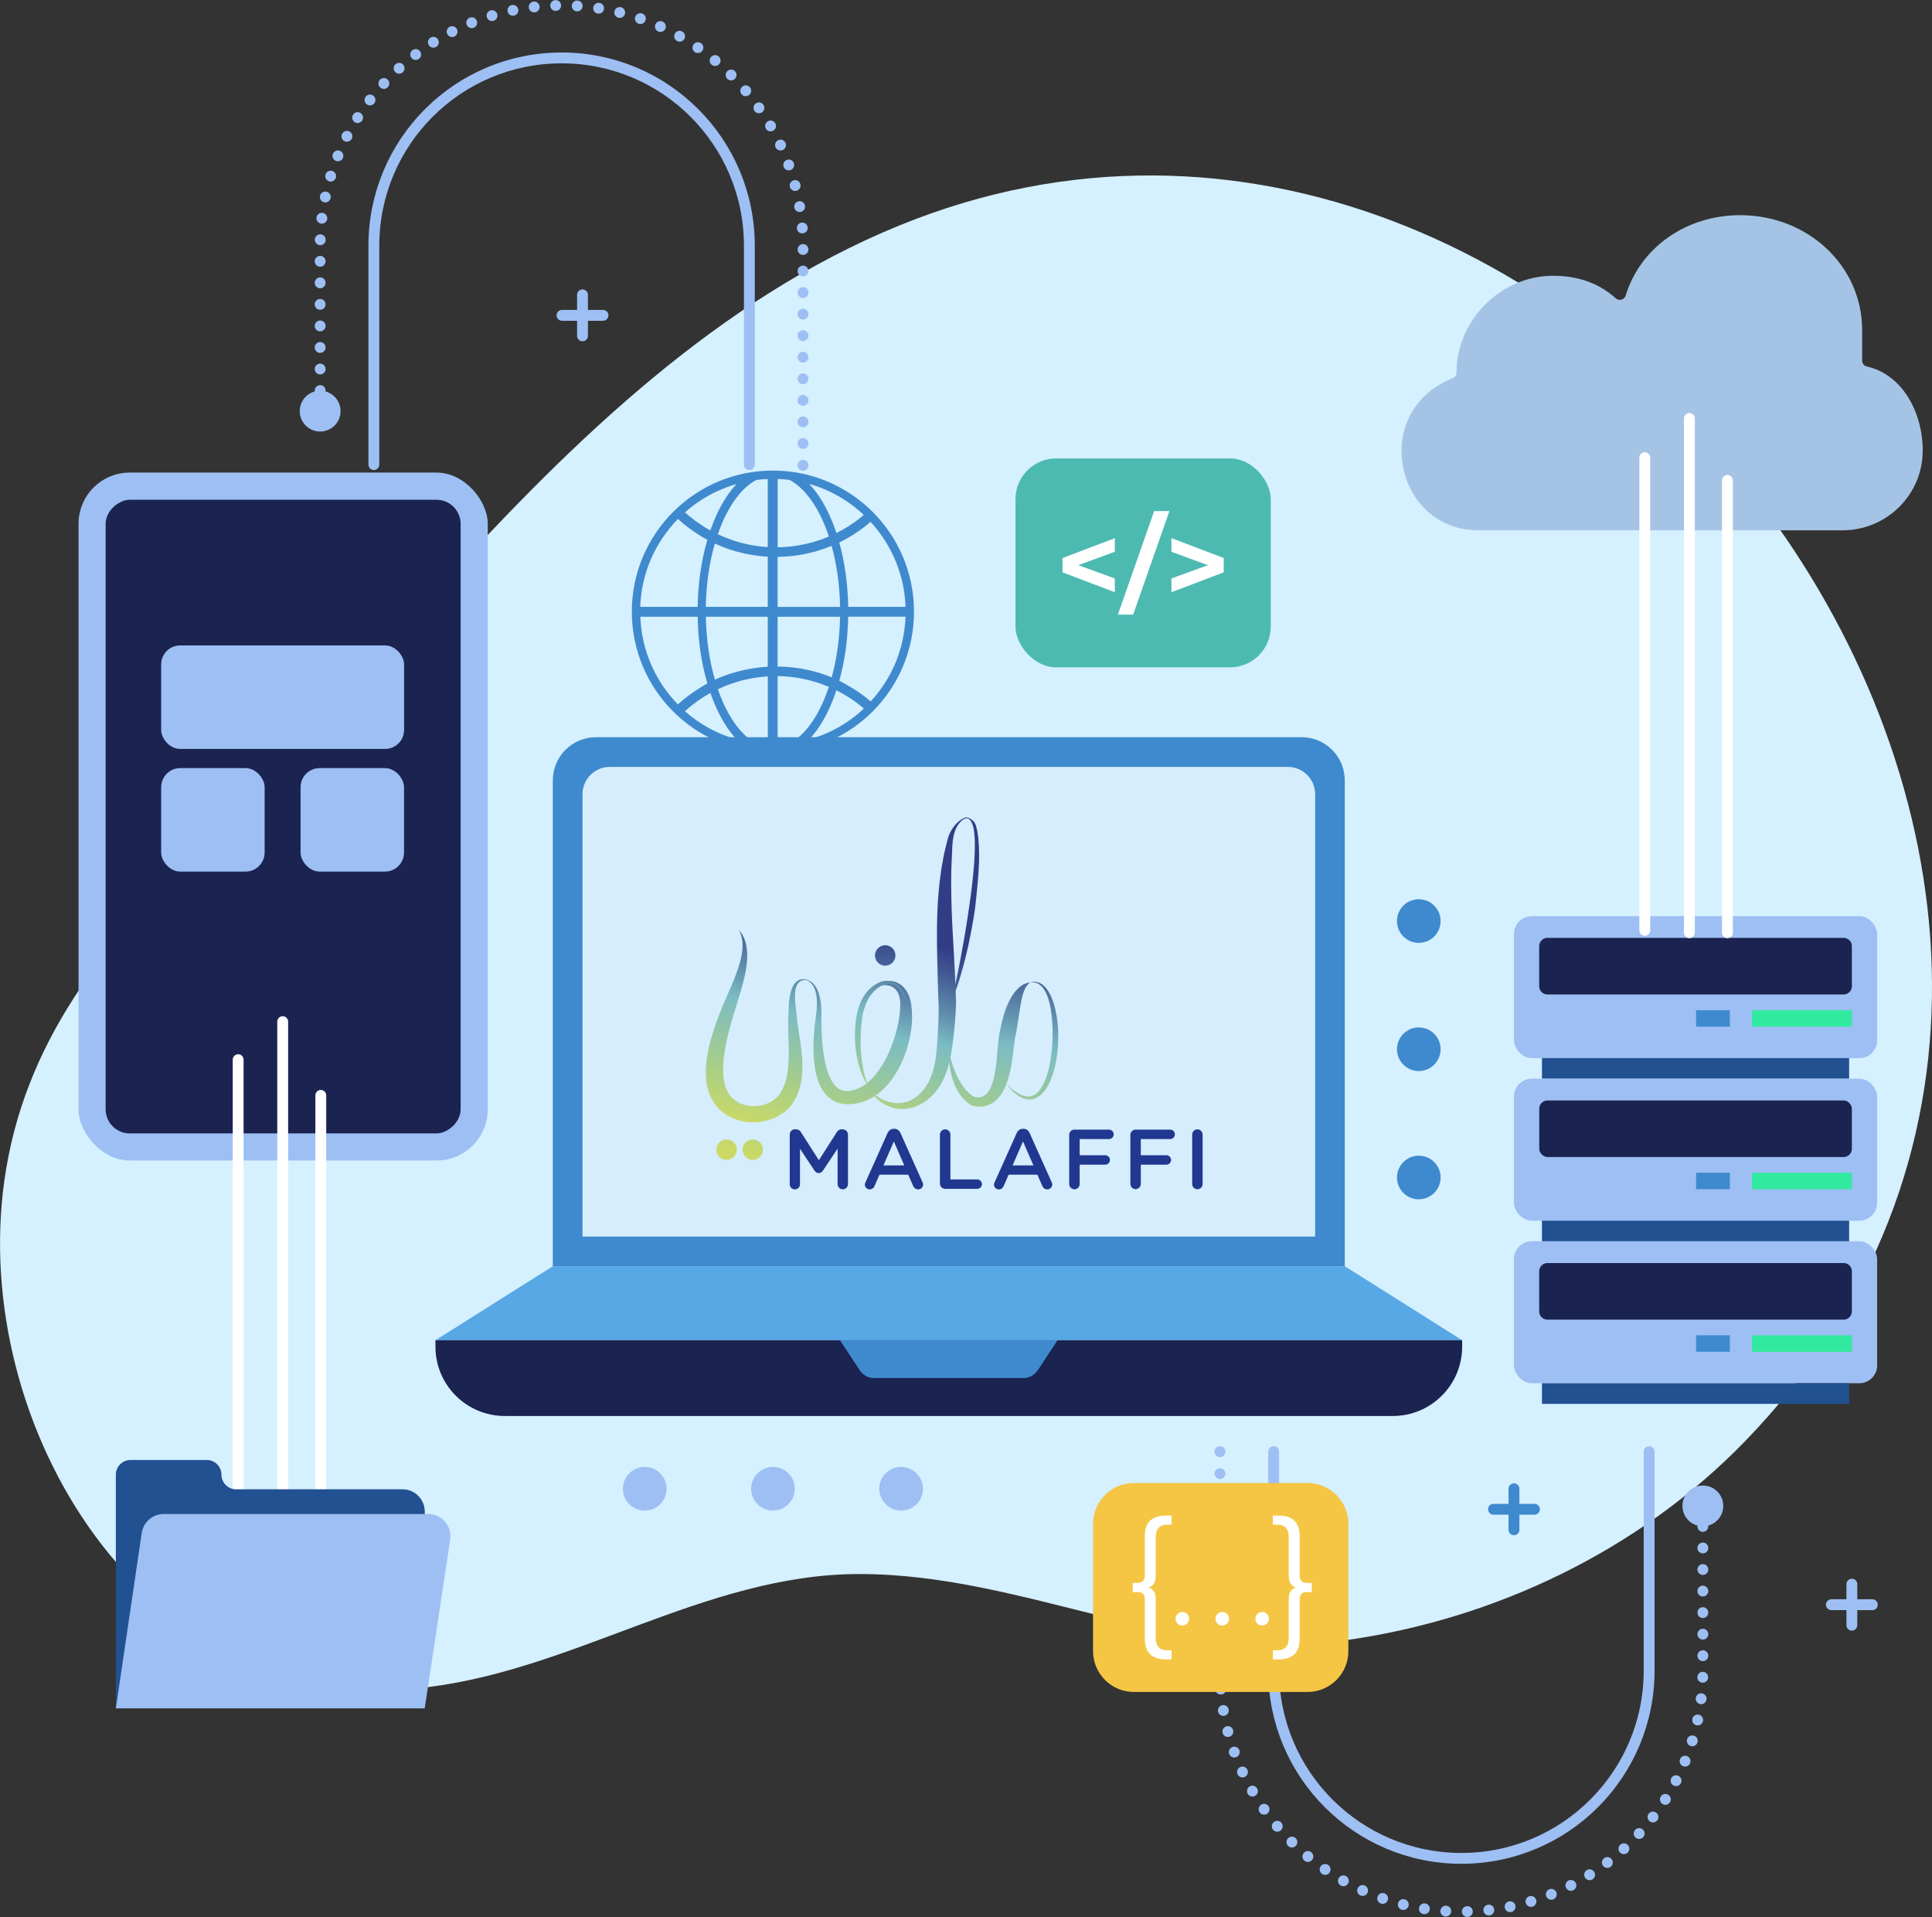 <?xml version="1.0" encoding="UTF-8"?><svg id="Layer_2" xmlns="http://www.w3.org/2000/svg" width="356.05" height="353.21" xmlns:xlink="http://www.w3.org/1999/xlink" viewBox="0 0 356.05 353.21"><rect x="0" y="0" width="356.05" height="353.21" fill="#333333" stroke="none"/><defs><style>.cls-1{fill:url(#linear-gradient);}.cls-2{stroke-dasharray:0 0 0 3.97;}.cls-2,.cls-3{stroke:#9dbff3;}.cls-2,.cls-3,.cls-4,.cls-5{fill:none;stroke-linecap:round;stroke-linejoin:round;stroke-width:2px;}.cls-6{fill:#f5c544;}.cls-7{fill:#fff;}.cls-8{fill:#9dbff3;}.cls-9{fill:#333f87;}.cls-10{fill:#a5c4e5;}.cls-11{fill:#d5edfc;}.cls-12{fill:#d5f0fe;}.cls-13{fill:#20388f;}.cls-14{fill:#215191;}.cls-15{fill:#3f8ace;}.cls-16{fill:#1b2351;}.cls-17{fill:#57a8e5;}.cls-18{fill:#32ea9f;}.cls-19{fill:#4dbab2;}.cls-4{stroke:#fff;}.cls-5{stroke:#3f8ace;}.cls-20{fill:url(#linear-gradient-8);}.cls-21{fill:url(#linear-gradient-9);}.cls-22{fill:url(#linear-gradient-3);}.cls-23{fill:url(#linear-gradient-4);}.cls-24{fill:url(#linear-gradient-2);}.cls-25{fill:url(#linear-gradient-6);}.cls-26{fill:url(#linear-gradient-7);}.cls-27{fill:url(#linear-gradient-5);}.cls-28{fill:url(#linear-gradient-10);}</style><linearGradient id="linear-gradient" x1="-484.57" y1="553.26" x2="-484.28" y2="554.89" gradientTransform="translate(14227.71 16284.87) scale(29.04 -29.04)" gradientUnits="userSpaceOnUse"><stop offset="0" stop-color="#ccda65"/><stop offset=".24" stop-color="#a7ce89"/><stop offset=".56" stop-color="#7bbcc3"/><stop offset=".69" stop-color="#6291ae"/><stop offset=".9" stop-color="#3f5591"/><stop offset="1" stop-color="#323d86"/></linearGradient><linearGradient id="linear-gradient-2" x1="-490.68" y1="559.97" x2="-490.68" y2="560.14" gradientTransform="translate(19953.36 146192.34) scale(40.3 -260.68)" xlink:href="#linear-gradient"/><linearGradient id="linear-gradient-3" x1="-494.42" y1="560.67" x2="-494.4" y2="560.82" gradientTransform="translate(71639.13 153444.25) scale(144.62 -273.31)" xlink:href="#linear-gradient"/><linearGradient id="linear-gradient-4" x1="-495.47" y1="560.54" x2="-495.43" y2="560.78" gradientTransform="translate(75891.86 99736.94) scale(152.86 -177.55)" xlink:href="#linear-gradient"/><linearGradient id="linear-gradient-5" x1="-495.68" y1="560.59" x2="-495.67" y2="560.69" gradientTransform="translate(68472.74 232577.36) scale(137.8 -414.5)" xlink:href="#linear-gradient"/><linearGradient id="linear-gradient-6" x1="-478.68" y1="562.93" x2="-478.41" y2="564.57" gradientTransform="translate(14039.51 16561.13) scale(29.04 -29.04)" xlink:href="#linear-gradient"/><linearGradient id="linear-gradient-7" x1="-477.56" y1="562.96" x2="-477.29" y2="564.6" gradientTransform="translate(14002.56 16560.85) scale(29.04 -29.04)" xlink:href="#linear-gradient"/><linearGradient id="linear-gradient-8" x1="-495.94" y1="560.54" x2="-495.91" y2="560.79" gradientTransform="translate(57545.53 98949.97) scale(115.67 -176.14)" xlink:href="#linear-gradient"/><linearGradient id="linear-gradient-9" x1="-495.26" y1="560.47" x2="-495.24" y2="560.73" gradientTransform="translate(36304.05 94011.67) scale(72.92 -167.35)" xlink:href="#linear-gradient"/><linearGradient id="linear-gradient-10" x1="-492.56" y1="560.35" x2="-492.54" y2="560.64" gradientTransform="translate(35388.42 83685.95) scale(71.52 -148.97)" xlink:href="#linear-gradient"/></defs><g id="OBJECTS"><path class="cls-12" d="m13.49,184.05c-6.29,9.81-10.9,20.71-12.69,33.48-6.32,45.1,25.61,98.2,75.83,93.55,28.32-2.62,52.91-21.07,81.76-21.07,30.74,0,58.31,16.6,89.6,12.2,27.54-3.88,54.01-16.52,73.47-36.53,97.77-100.54-30.03-275.43-155.74-224.13-33.37,13.62-60.23,39.76-84.14,65.98-22.14,24.28-50.43,48.95-68.09,76.52Z"/><path class="cls-15" d="m261.47,173.72c2.22,0,4.02-1.8,4.02-4.02s-1.8-4.02-4.02-4.02-4.02,1.8-4.02,4.02,1.8,4.02,4.02,4.02Z"/><path class="cls-15" d="m261.47,197.34c2.22,0,4.02-1.8,4.02-4.02s-1.8-4.02-4.02-4.02-4.02,1.8-4.02,4.02,1.8,4.02,4.02,4.02Z"/><path class="cls-15" d="m261.47,220.97c2.22,0,4.02-1.8,4.02-4.02s-1.8-4.02-4.02-4.02-4.02,1.8-4.02,4.02,1.8,4.02,4.02,4.02Z"/><path class="cls-8" d="m122.84,274.3c0-2.22-1.8-4.02-4.02-4.02s-4.02,1.8-4.02,4.02,1.8,4.02,4.02,4.02,4.02-1.8,4.02-4.02Z"/><path class="cls-8" d="m146.47,274.3c0-2.22-1.8-4.02-4.02-4.02s-4.02,1.8-4.02,4.02,1.8,4.02,4.02,4.02,4.02-1.8,4.02-4.02Z"/><path class="cls-8" d="m170.09,274.3c0-2.22-1.8-4.02-4.02-4.02s-4.02,1.8-4.02,4.02,1.8,4.02,4.02,4.02,4.02-1.8,4.02-4.02Z"/><rect class="cls-8" x="279.01" y="168.8" width="66.93" height="26.16" rx="3.29" ry="3.29"/><rect class="cls-14" x="284.17" y="194.95" width="56.61" height="3.8"/><path class="cls-16" d="m285.17,172.8h54.6c.83,0,1.51.68,1.51,1.51v7.41c0,.83-.68,1.51-1.51,1.51h-54.6c-.83,0-1.51-.68-1.51-1.51v-7.41c0-.83.68-1.51,1.51-1.51Z"/><rect class="cls-18" x="322.88" y="186.12" width="18.4" height="3.03"/><rect class="cls-15" x="312.58" y="186.12" width="6.23" height="3.03" transform="translate(631.38 375.28) rotate(180)"/><rect class="cls-8" x="279.01" y="198.75" width="66.93" height="26.16" rx="3.29" ry="3.29"/><rect class="cls-14" x="284.17" y="224.91" width="56.61" height="3.8"/><rect class="cls-16" x="283.67" y="202.76" width="57.61" height="10.42" rx="1.51" ry="1.51"/><rect class="cls-18" x="322.88" y="216.08" width="18.4" height="3.04"/><rect class="cls-15" x="312.58" y="216.08" width="6.23" height="3.04" transform="translate(631.38 435.19) rotate(180)"/><rect class="cls-8" x="279.01" y="228.7" width="66.93" height="26.16" rx="3.29" ry="3.29"/><rect class="cls-14" x="284.17" y="254.86" width="56.61" height="3.8"/><path class="cls-16" d="m285.17,232.71h54.6c.83,0,1.51.68,1.51,1.51v7.41c0,.83-.68,1.51-1.51,1.51h-54.6c-.83,0-1.51-.68-1.51-1.51v-7.41c0-.83.68-1.51,1.51-1.51Z"/><rect class="cls-18" x="322.88" y="246.03" width="18.4" height="3.04"/><rect class="cls-15" x="312.58" y="246.03" width="6.23" height="3.04" transform="translate(631.38 495.09) rotate(180)"/><path class="cls-15" d="m109.83,135.83h130.05c4.39,0,7.95,3.56,7.95,7.95v89.52H101.88v-89.52c0-4.39,3.56-7.95,7.95-7.95Z"/><path class="cls-11" d="m242.37,146.33v81.5H107.35v-81.5c0-2.78,2.25-5.03,5.03-5.03h124.95c2.78,0,5.04,2.25,5.04,5.03Z"/><polygon class="cls-17" points="247.83 233.3 101.88 233.3 80.26 246.93 269.46 246.93 247.83 233.3"/><path class="cls-16" d="m80.26,246.93h189.2v1.19c0,7.05-5.72,12.77-12.77,12.77H93.02c-7.05,0-12.77-5.72-12.77-12.77v-1.19h0Z"/><path class="cls-15" d="m161.04,253.9h27.62c1.04,0,2.03-.57,2.66-1.53l3.58-5.44h-40.1l3.58,5.44c.63.97,1.62,1.53,2.66,1.53Z"/><line class="cls-3" x1="313.82" y1="277.27" x2="313.82" y2="277.27"/><path class="cls-2" d="m313.82,281.24v26.47c0,24.57-19.92,44.5-44.49,44.5h0c-24.57,0-44.5-19.92-44.5-44.5v-38.26"/><line class="cls-3" x1="224.83" y1="267.47" x2="224.83" y2="267.47"/><path class="cls-8" d="m310.06,277.46c0-2.08,1.68-3.76,3.76-3.76s3.76,1.68,3.76,3.76-1.68,3.76-3.76,3.76-3.76-1.68-3.76-3.76Z"/><line class="cls-3" x1="59" y1="75.93" x2="59" y2="75.93"/><path class="cls-2" d="m59,71.96v-26.47C59,20.92,78.92,1,103.49,1h0c24.57,0,44.5,19.92,44.5,44.5v38.26"/><line class="cls-3" x1="147.99" y1="85.74" x2="147.99" y2="85.74"/><path class="cls-8" d="m62.76,75.75c0,2.08-1.68,3.76-3.76,3.76s-3.76-1.68-3.76-3.76,1.68-3.76,3.76-3.76,3.76,1.68,3.76,3.76Z"/><rect class="cls-8" x="14.47" y="87.07" width="75.42" height="126.75" rx="9.45" ry="9.45"/><rect class="cls-16" x="-6.19" y="117.74" width="116.75" height="65.42" rx="4.45" ry="4.45" transform="translate(202.63 98.27) rotate(90)"/><path class="cls-15" d="m142.44,86.7c-14.36,0-26,11.64-26,26s11.64,26,26,26,26-11.64,26-26-11.64-26-26-26Zm-6.69,2.47c-1.18,1.25-2.27,2.84-3.24,4.75-.6,1.18-1.13,2.46-1.6,3.81-.21-.12-.42-.23-.63-.36-.16-.09-.31-.19-.47-.28-1.27-.79-2.47-1.69-3.58-2.69,2.76-2.45,6-4.22,9.51-5.22Zm-10.8,6.45c1.25,1.14,2.59,2.15,4.01,3.03.17.11.33.2.49.3.3.18.6.35.91.51-1.1,3.74-1.71,7.88-1.79,12.35h-10.58c.22-6.13,2.67-11.81,6.95-16.19Zm-6.95,18.01h10.57c.08,4.47.7,8.58,1.79,12.29-.31.16-.61.35-.91.53-.16.09-.32.2-.49.31-1.43.88-2.78,1.87-4.03,3.02-4.11-4.21-6.68-9.85-6.92-16.14Zm8.22,17.41c1.12-1.01,2.32-1.92,3.6-2.72.16-.1.31-.19.47-.28.21-.12.42-.24.63-.36.47,1.35,1,2.62,1.6,3.81.97,1.91,2.06,3.5,3.24,4.75-3.61-1.02-6.85-2.82-9.54-5.2Zm15.27,6.11c-.17,0-.13,0-.19,0-.63-.03-1.26-.08-1.88-.16-2.1-1.08-4.05-3.28-5.64-6.46-.55-1.1-1.05-2.29-1.48-3.54,1.72-.82,3.53-1.44,5.4-1.84.17-.04.35-.07.53-.11,1.08-.21,2.11-.34,3.27-.41v12.53Zm0-14.3c-1.33.07-2.39.21-3.55.43-.17.03-.35.07-.56.11-1.95.41-3.83,1.01-5.63,1.84-1.01-3.5-1.59-7.46-1.67-11.6h11.41v9.22Zm0-11.04h-11.42c.07-4.14.65-8.14,1.67-11.66,1.8.83,3.68,1.46,5.63,1.87.21.04.39.08.56.11,1.17.22,2.23.37,3.56.43v9.25Zm0-11.02c-1.16-.07-2.2-.2-3.27-.41-.19-.04-.36-.07-.53-.11-1.87-.4-3.67-1.02-5.4-1.84.44-1.25.93-2.44,1.48-3.54,1.6-3.18,3.54-5.38,5.64-6.46.62-.08,1.26-.13,1.89-.16.06,0,.02,0,.19,0v12.53Zm25.41,11.02h-10.58c-.07-4.14-.64-8.25-1.65-11.86.32-.15.63-.32.95-.48.18-.1.34-.19.5-.28,1.53-.86,2.98-1.88,4.32-3.04,3.97,4.31,6.24,9.86,6.45,15.66Zm-7.71-16.93c-1.2,1.02-2.5,1.93-3.87,2.71-.17.1-.33.18-.48.26-.23.12-.46.24-.69.36-.51-1.53-1.1-2.97-1.77-4.3-.97-1.91-2.06-3.5-3.24-4.75,3.75,1.06,7.17,3.01,10.05,5.72Zm-15.88-6.62s.18,0,.26,0c.63.03,1.27.08,1.9.16,2.1,1.08,4.06,3.28,5.66,6.46.62,1.23,1.16,2.56,1.63,3.97-1.76.75-3.6,1.29-5.5,1.62-.17.03-.37.06-.56.09-1.1.17-2.22.25-3.38.27v-12.57Zm0,14.34c1.16-.02,2.44-.11,3.61-.28.22-.03.41-.06.57-.09,1.98-.33,3.92-.89,5.77-1.65.95,3.42,1.49,7.26,1.56,11.24h-11.51v-9.21Zm0,11.03h11.51c-.08,3.98-.61,7.78-1.55,11.17-1.85-.77-3.77-1.3-5.75-1.64-.16-.03-.38-.05-.59-.08-1.18-.17-2.46-.26-3.62-.27v-9.18Zm2.15,23.35c-.62.08-1.27.13-1.9.16-.07,0-.25,0-.25,0v-12.57c1.16.02,2.28.1,3.38.27.19.03.38.06.55.09,1.89.33,3.74.87,5.51,1.62-.47,1.41-1.01,2.74-1.62,3.97-1.6,3.18-3.55,5.38-5.66,6.46Zm3.67-.74c1.18-1.25,2.27-2.84,3.24-4.75.67-1.33,1.26-2.77,1.77-4.3.23.12.46.23.69.36.15.08.3.17.48.26,1.38.78,2.69,1.7,3.9,2.74-2.8,2.63-6.23,4.61-10.08,5.69Zm11.34-7c-1.35-1.16-2.81-2.16-4.35-3.02-.16-.09-.32-.18-.5-.28-.31-.17-.63-.36-.95-.52,1-3.59,1.57-7.49,1.64-11.8h10.57c-.24,6.13-2.61,11.47-6.42,15.62Z"/><line class="cls-4" x1="52.1" y1="279.34" x2="52.1" y2="188.23"/><line class="cls-4" x1="43.89" y1="276.24" x2="43.89" y2="195.24"/><line class="cls-4" x1="59.12" y1="298.25" x2="59.12" y2="201.82"/><line class="cls-5" x1="279.01" y1="274.3" x2="279.01" y2="281.86"/><line class="cls-5" x1="282.79" y1="278.08" x2="275.23" y2="278.08"/><line class="cls-3" x1="107.35" y1="54.32" x2="107.35" y2="61.88"/><line class="cls-3" x1="111.13" y1="58.1" x2="103.57" y2="58.1"/><line class="cls-3" x1="341.28" y1="291.88" x2="341.28" y2="299.44"/><line class="cls-3" x1="345.06" y1="295.66" x2="337.5" y2="295.66"/><path class="cls-3" d="m234.72,267.47v40.33c0,19.11,15.49,34.6,34.6,34.6h0c19.11,0,34.6-15.49,34.6-34.6v-40.33"/><path class="cls-3" d="m138.1,85.6v-40.33c0-19.11-15.49-34.6-34.6-34.6h0c-19.11,0-34.6,15.49-34.6,34.6v40.33"/><rect class="cls-19" x="187.14" y="84.46" width="47.05" height="38.5" rx="7.52" ry="7.52"/><path class="cls-7" d="m205.45,101.66l-6.74,2.47,6.74,2.45v2.53l-9.64-3.66v-2.63l9.64-3.66v2.51Z"/><path class="cls-7" d="m212.7,94.17h2.81l-6.68,19.07h-2.81l6.68-19.07Z"/><path class="cls-7" d="m225.52,102.82v2.63l-9.64,3.66v-2.53l6.74-2.45-6.74-2.47v-2.51l9.64,3.66Z"/><path class="cls-6" d="m208.96,273.24h32.01c4.15,0,7.52,3.37,7.52,7.52v23.46c0,4.15-3.37,7.52-7.52,7.52h-32.01c-4.15,0-7.52-3.37-7.52-7.52v-23.46c0-4.15,3.37-7.52,7.52-7.52Z"/><path class="cls-7" d="m211.67,292.49c.91.31,1.33.91,1.33,2.32v6.99c0,1.44.68,2.27,2.15,2.27h.76v1.67h-1.05c-2.55,0-3.88-1.25-3.88-3.77v-7.19c0-1.02-.45-1.44-1.27-1.44h-.96v-1.7h.96c.82,0,1.27-.42,1.27-1.44v-7.19c0-2.52,1.33-3.77,3.88-3.77h1.05v1.67h-.76c-1.47,0-2.15.82-2.15,2.27v6.99c0,1.42-.42,2.01-1.33,2.32Z"/><path class="cls-7" d="m237.5,290.17v-6.99c0-1.44-.68-2.27-2.15-2.27h-.76v-1.67h1.05c2.55,0,3.88,1.25,3.88,3.77v7.19c0,1.02.45,1.44,1.27,1.44h.96v1.7h-.96c-.82,0-1.27.42-1.27,1.44v7.19c0,2.52-1.33,3.77-3.88,3.77h-1.05v-1.67h.76c1.47,0,2.15-.82,2.15-2.27v-6.99c0-1.42.42-2.01,1.33-2.32-.91-.31-1.33-.91-1.33-2.32Z"/><path class="cls-7" d="m231.35,298.25c0,.69.56,1.25,1.25,1.25s1.25-.56,1.25-1.25-.56-1.25-1.25-1.25-1.25.56-1.25,1.25Z"/><path class="cls-7" d="m224,298.25c0,.69.56,1.25,1.25,1.25s1.25-.56,1.25-1.25-.56-1.25-1.25-1.25-1.25.56-1.25,1.25Z"/><path class="cls-7" d="m216.65,298.25c0,.69.56,1.25,1.25,1.25s1.25-.56,1.25-1.25-.56-1.25-1.25-1.25-1.25.56-1.25,1.25Z"/><path id="Path" class="cls-13" d="m145.54,209.04c0-.26.1-.5.28-.69.18-.18.43-.28.69-.28h.2c.37,0,.71.2.89.52l3.31,5.18,3.32-5.19c.17-.32.51-.51.87-.5h.2c.26,0,.5.1.69.28.18.18.28.43.28.69v9.13c0,.26-.1.5-.28.68s-.43.28-.68.27c-.52,0-.94-.43-.95-.95v-6.55l-2.67,4.01c-.2.31-.45.5-.81.5s-.59-.19-.8-.5l-2.65-3.98v6.54c0,.25-.1.49-.28.67s-.42.27-.67.27c-.25,0-.49-.09-.67-.27s-.27-.42-.27-.67v-9.16s0,0,0,0Z"/><path id="k" class="cls-13" d="m159.51,217.81l4.06-9.05c.22-.48.61-.78,1.15-.78h.09c.55,0,.92.3,1.14.78l4.06,9.05c.07.12.11.26.11.41,0,.24-.09.48-.26.65-.17.17-.41.27-.65.27-.45,0-.76-.26-.94-.67l-.89-2.04h-5.3l-.92,2.11c-.14.37-.5.61-.89.6-.24,0-.46-.09-.63-.26s-.26-.4-.26-.63c0-.15.05-.3.13-.43h0Zm7.14-3.09l-1.92-4.41-1.92,4.41h3.84Z"/><path id="Path-2" class="cls-13" d="m173.23,209.01c.02-.52.44-.93.96-.93s.94.41.96.93v8.29h4.94c.48,0,.87.39.87.87s-.39.87-.87.87h-5.9c-.26,0-.51-.1-.69-.28-.18-.18-.28-.43-.28-.69v-9.08s0,0,0,0Z"/><path class="cls-13" d="m183.31,217.81l4.06-9.05c.22-.48.61-.78,1.15-.78h.09c.55,0,.92.3,1.14.78l4.06,9.05c.07.12.11.26.11.41,0,.24-.09.48-.26.65-.17.17-.41.27-.65.27-.45,0-.76-.26-.94-.67l-.89-2.04h-5.3l-.92,2.11c-.14.37-.49.62-.89.61-.24,0-.46-.09-.63-.26s-.26-.4-.26-.63c0-.15.05-.3.13-.44h0Zm7.14-3.09l-1.92-4.41-1.92,4.41h3.84Z"/><path id="Path-3" class="cls-13" d="m197.04,209.1c0-.26.1-.51.28-.69s.43-.28.69-.28h6.37c.48,0,.87.39.87.87s-.39.87-.87.87h-5.41v2.98h4.71c.48,0,.87.39.87.87s-.39.87-.87.87h-4.71v3.57c0,.53-.43.96-.96.96s-.96-.43-.96-.96v-9.08h0Z"/><path id="Path-4" class="cls-13" d="m208.32,209.1c0-.26.1-.51.28-.69s.43-.28.69-.28h6.36c.48,0,.87.39.87.87s-.39.87-.87.87h-5.41v2.98h4.71c.48,0,.87.39.87.87s-.39.87-.87.87h-4.71v3.57c-.02.52-.44.93-.96.93s-.94-.41-.96-.93v-9.08h0Z"/><path id="Path-5" class="cls-13" d="m219.71,209.01c.02-.52.44-.93.96-.93s.94.41.96.93v9.17c-.02.52-.44.93-.96.93s-.94-.41-.96-.93v-9.17h0Z"/><path id="Path-6" class="cls-1" d="m163.12,177.93c-.76,0-1.44-.47-1.73-1.18-.28-.71-.12-1.51.43-2.05.54-.53,1.35-.69,2.06-.39.7.3,1.15.99,1.14,1.75-.01,1.04-.86,1.87-1.9,1.86h0Z"/><path id="Path-7" class="cls-24" d="m177.62,150.69s.04,0,.11-.03c.04,0,.09-.03.14-.04h.12c.1-.02.19,0,.29.01.11.03.22.06.32.11.71.35,1.11.8,1.3,1.52.2.75.34,1.51.4,2.28.09.84.13,1.75.14,2.71s-.01,1.98-.08,3.03-.14,2.13-.26,3.22-.26,2.8-.41,3.91-.35,2.2-.54,3.29-.42,2.15-.63,3.17-.45,2.02-.69,2.95-.47,1.81-.71,2.62c-.46,1.62-.93,2.95-1.3,3.87-.17.46-.33.82-.44,1.06s-.17-2.62-.17-2.62c0,0,.03,2.85.11,2.6s.17-.62.29-1.1c.24-.95.55-2.31.88-3.94.16-.82.34-1.71.52-2.65s.35-1.93.54-2.96.35-2.09.53-3.17.35-2.18.5-3.27.32-2.2.45-3.28.26-2.15.35-3.18.18-2.03.22-2.98.07-1.84.05-2.67c0-.75-.07-1.5-.18-2.23-.11-.65-.28-1.22-.54-1.63-.11-.18-.26-.34-.44-.46-.08-.05-.16-.09-.24-.12-.07-.02-.15-.04-.22-.05-.07,0-.13,0-.19-.01h-.14s-.11.03-.11.03h0Z"/><path id="Path-8" class="cls-22" d="m148.83,180.55s-.08,0-.22,0c-.21,0-.41.01-.62.05-.3.06-.58.21-.79.43-.26.29-.44.64-.53,1.02-.23.86-.19,1.97-.06,3.25.08.65.15,1.34.24,2.07.02.18.04.37.06.56s.04.37.07.55c.05.38.1.76.16,1.16.23,1.58.53,3.32.67,5.22.08.99.08,1.99.02,2.98-.07,1.09-.28,2.17-.63,3.2-.19.56-.43,1.1-.72,1.61-.07.13-.15.26-.24.39l-.13.19-.14.2c-.06.09-.2.27-.31.4s-.22.26-.34.37c-.97.98-2.17,1.7-3.49,2.1-1.35.44-2.78.58-4.19.42-.72-.08-1.43-.25-2.11-.51l-.21-.08-.26-.11-.27-.12-.24-.12c-.16-.08-.32-.16-.47-.25-.16-.09-.31-.18-.46-.29-.59-.4-1.12-.88-1.58-1.43-.43-.52-.79-1.1-1.08-1.71-.56-1.19-.78-2.41-.85-3.58-.07-1.13-.02-2.26.14-3.38.15-1.06.36-2.11.63-3.15.52-1.93,1.15-3.82,1.91-5.67.7-1.75,1.44-3.38,2.07-4.86.58-1.33,1.08-2.7,1.49-4.09.34-1.23.52-2.33.5-3.24,0-.71-.13-1.41-.36-2.08-.07-.18-.14-.36-.23-.53-.06-.12-.09-.18-.09-.18l.13.16c.05.05.1.12.16.2s.13.17.2.28c.41.64.7,1.36.85,2.1.22,1.15.26,2.33.11,3.5-.15,1.35-.49,2.83-.93,4.41s-1,3.25-1.52,5.01-1.04,3.61-1.41,5.53c-.18.96-.34,1.93-.43,2.9-.09.96-.09,1.93-.02,2.89.07.9.3,1.79.67,2.62.35.77.91,1.43,1.61,1.89.09.06.18.12.27.17.09.06.19.11.29.16l.15.08.13.06s.08.04.14.06l.2.08c.42.16.85.27,1.3.32.91.11,1.84.04,2.72-.22.84-.24,1.61-.67,2.26-1.25.08-.07.14-.14.22-.22s.1-.1.19-.22l.06-.08.03-.04s-.03.04,0,.01v-.02s.11-.13.11-.13c.07-.09.13-.18.18-.27.24-.37.44-.76.61-1.17.68-1.64.86-3.5.9-5.27s-.06-3.52-.09-5.15c0-.41,0-.81,0-1.2,0-.2,0-.4,0-.59s.02-.37.02-.56c.03-.72.03-1.43.08-2.09.08-1.33.27-2.52.71-3.46.19-.44.49-.82.88-1.1.3-.21.66-.32,1.03-.33.22,0,.44.02.65.07l.21.04h0Z"/><path id="Path-9" class="cls-23" d="m160.61,182.26l.12-.12c.11-.12.23-.23.36-.34.51-.44,1.1-.75,1.75-.93.51-.14,1.04-.18,1.56-.1.64.1,1.24.37,1.74.78.53.44.96.99,1.24,1.62.15.32.26.65.35.99.04.14.08.33.12.5s.07.34.09.52c.2,1.46.2,2.95,0,4.41-.21,1.62-.61,3.22-1.18,4.75-.31.83-.67,1.63-1.08,2.41-.43.82-.93,1.61-1.5,2.35-.6.79-1.28,1.51-2.04,2.15-.83.69-1.76,1.24-2.76,1.63-.53.2-1.07.35-1.63.45-.56.09-1.13.13-1.69.12-.32,0-.64-.05-.96-.11-.31-.06-.61-.14-.91-.26-.56-.22-1.08-.54-1.53-.95-.75-.7-1.33-1.56-1.71-2.52-.33-.83-.57-1.69-.72-2.56-.26-1.58-.37-3.19-.31-4.8.04-1.41.15-2.82.34-4.21.09-.65.17-1.25.23-1.83.05-.54.07-1.09.06-1.63-.02-1.02-.19-1.91-.5-2.58-.23-.54-.64-1-1.15-1.3-.08-.05-.17-.09-.26-.13-.06-.03-.13-.05-.19-.08l-.16-.06s.06.01.17.03c.07.01.14.03.21.05.1.02.19.06.28.1.59.25,1.08.68,1.41,1.24.44.68.72,1.61.87,2.67.08.57.12,1.13.14,1.7.02.6,0,1.23,0,1.86.01,1.28.05,2.67.18,4.12.12,1.5.36,2.99.74,4.45.19.74.46,1.46.79,2.14.34.67.77,1.27,1.28,1.67.24.19.52.34.81.44.14.05.29.08.44.1.14.02.29.03.44.03.38,0,.75-.06,1.12-.15.36-.09.72-.21,1.06-.36.69-.33,1.33-.75,1.9-1.26.59-.52,1.13-1.11,1.6-1.74.93-1.27,1.7-2.65,2.3-4.11.58-1.37,1.04-2.79,1.37-4.23.31-1.27.48-2.58.51-3.89v-.44c0-.15,0-.26-.03-.43-.02-.26-.07-.51-.13-.77-.1-.45-.31-.88-.6-1.24-.26-.32-.61-.57-1-.72-.37-.13-.76-.19-1.16-.18-.34.02-.68.07-1.01.17-.25.07-.5.16-.75.26-.19.09-.35.16-.45.21l-.15.08h0Z"/><path id="Path-10" class="cls-27" d="m178.21,150.65c-.07,0-.13,0-.2.02-.18.08-.34.18-.49.3-2.12,1.57-2,4.67-2.1,6.93-.03.72-.06,1.47-.1,2.26,0,.79-.02,1.62-.03,2.47.01.86.02,1.74.03,2.65.03.91.06,1.84.08,2.79s.09,1.93.13,2.92c.11,1.99.23,4.05.34,6.14s.22,4.23.28,6.38.06.41-.01,2.54c-.03,1.06-.11,1.52-.17,2.57-.1,1.04-.19,2.07-.32,3.09-.08.5-.15,1.01-.22,1.5-.04.25-.08.49-.11.74-.02.13-.03.24-.06.38l-.07.36c-.19.99-.46,1.96-.8,2.91-.67,1.86-1.74,3.57-3.18,4.8-.17.16-.36.29-.55.43l-.14.1-.07.05s-.08.05-.05.04h-.01s-.03.03-.03.03l-.26.16c-.38.23-.78.44-1.19.61-.79.33-1.63.5-2.48.52-.74.02-1.47-.09-2.17-.33-.15-.05-.31-.1-.45-.17-.14-.06-.29-.12-.42-.18-.25-.13-.49-.26-.72-.41-.39-.24-.75-.52-1.08-.83-.24-.22-.47-.45-.69-.7-.18-.19-.29-.36-.38-.46l-.13-.16s.22.18.64.5c.61.45,1.27.83,1.97,1.14.22.11.47.17.72.26.13.04.26.07.4.1.13.04.27.07.41.08,1.25.22,2.55,0,3.65-.64.31-.18.6-.38.88-.6l.24-.19.03-.02h.01s-.03.01-.02,0l.05-.05.1-.1c.14-.12.27-.25.39-.39,1.01-1.09,1.74-2.55,2.18-4.22.22-.86.39-1.73.49-2.61.1-.93.17-1.91.25-2.88.05-.98.1-1.98.15-2.99,0-.51.02-.42.03-.93s.03-1.03.03-1.54c0-2.07-.01-.3-.08-2.42-.02-1.06-.05-2.12-.09-3.18s-.06-2.12-.08-3.17c-.06-2.1-.08-4.18-.06-6.19.02-1.01.03-2,.07-2.97s.08-1.92.16-2.85.15-1.83.25-2.69.23-1.71.33-2.51c.15-.81.29-1.58.42-2.31.06-.37.14-.71.23-1.05s.16-.67.24-.99.16-.62.23-.92c.07-.31.17-.61.29-.91.21-.52.48-1.01.81-1.46.46-.66,1.07-1.21,1.78-1.6.17-.09.35-.14.54-.16.09,0,.18,0,.26.04h0Z"/><path id="Path-11" class="cls-25" d="m138.71,213.71c-.76,0-1.44-.47-1.73-1.18-.28-.71-.11-1.51.43-2.05.54-.53,1.36-.68,2.06-.39.7.3,1.15.99,1.14,1.75,0,.5-.21.98-.56,1.32-.36.35-.84.54-1.34.54h0Z"/><path id="Path-12" class="cls-26" d="m133.89,213.71c-.76,0-1.44-.47-1.73-1.18-.28-.71-.11-1.51.43-2.05.54-.53,1.36-.68,2.06-.39.7.3,1.15.99,1.14,1.75,0,.5-.21.98-.56,1.32-.36.35-.84.54-1.34.53h0Z"/><path id="Path-13" class="cls-20" d="m189.83,181.06c-.5.34-.78.78-.99,1.24-.2.46-.36.94-.47,1.43-.06.24-.12.49-.16.74s-.1.5-.14.75c-.09.5-.16,1.01-.24,1.53l-.23,1.54c-.08.52-.16,1.04-.26,1.58-.05.27-.09.54-.16.82l-.04.19-.04.16c-.02.11-.04.23-.06.36-.08.49-.13,1.01-.2,1.54-.13,1.06-.25,2.15-.45,3.24-.18,1.12-.46,2.23-.84,3.31-.2.57-.45,1.12-.75,1.65-.32.58-.73,1.11-1.22,1.57-.56.52-1.23.88-1.97,1.07-.67.15-1.36.16-2.03.03-.2-.03-.4-.1-.59-.19l-.19-.11c-.12-.07-.24-.15-.35-.24-.22-.16-.42-.33-.61-.52-.18-.18-.36-.37-.52-.56-.16-.19-.31-.39-.45-.59-.53-.79-.95-1.65-1.24-2.55-.15-.43-.27-.87-.37-1.32-.05-.22-.09-.45-.13-.66l-.1-.67c-.03-.22-.06-.44-.08-.67s-.04-.44-.05-.67l-.03-.67v-.67c.1.44.2.87.32,1.3s.25.85.39,1.27.3.83.47,1.24.35.81.55,1.19c.1.19.21.38.32.57.11.19.23.37.35.55s.24.36.37.53.26.34.41.49c.14.16.29.31.44.45.15.14.31.28.47.4.22.17.45.35.73.41.26.06.53.07.8.05.19-.02.37-.07.54-.13.37-.15.69-.39.94-.69.28-.34.51-.73.68-1.13.18-.45.33-.9.45-1.37.13-.48.22-.97.31-1.47s.16-1.01.21-1.53c.11-1.04.2-2.08.29-3.16.04-.54.1-1.08.18-1.66.02-.15.04-.29.07-.44l.09-.43.16-.76c.1-.52.22-1.06.36-1.59s.29-1.07.48-1.61c.19-.54.4-1.07.65-1.58.26-.53.55-1.05.89-1.53.36-.51.79-.97,1.28-1.36.26-.2.54-.37.85-.49.3-.12.62-.18.94-.17h0Z"/><path id="Path-14" class="cls-21" d="m185.6,199.82l.26.24c.09.08.19.18.31.29s.27.23.43.37c.4.32.82.61,1.26.85.13.07.27.13.41.19s.29.11.44.16c.32.09.64.12.97.11.67-.06,1.3-.44,1.79-1.02s.87-1.33,1.19-2.1c.31-.82.56-1.66.73-2.52.19-.89.33-1.78.42-2.69.1-.91.16-1.82.18-2.72s0-1.79-.06-2.64-.15-1.68-.29-2.45c-.12-.73-.3-1.44-.54-2.14-.2-.59-.48-1.15-.84-1.66-.28-.4-.67-.72-1.11-.93-.31-.12-.64-.17-.98-.16-.24.02-.36.04-.36.04l.35-.1c.35-.07.71-.06,1.06.03.53.16,1,.46,1.37.87.45.5.82,1.08,1.09,1.7.32.71.57,1.44.75,2.19.2.83.35,1.67.44,2.52.11.9.16,1.81.16,2.72,0,.93-.05,1.87-.15,2.8-.1.94-.26,1.87-.47,2.79-.21.9-.5,1.79-.87,2.63-.34.84-.84,1.61-1.46,2.27-.31.33-.68.6-1.09.81-.4.19-.85.3-1.3.31-.4-.01-.8-.09-1.18-.23-.17-.08-.33-.15-.48-.23s-.29-.16-.42-.26c-.44-.3-.84-.64-1.2-1.03-.29-.32-.5-.58-.64-.75s-.2-.27-.2-.27h0Z"/><path id="l" class="cls-28" d="m159.95,200.04s-.06-.09-.16-.25c-.16-.24-.3-.48-.43-.74-.09-.16-.17-.34-.28-.54s-.18-.42-.28-.66c-.21-.53-.39-1.07-.54-1.62-.18-.64-.33-1.3-.43-1.96-.12-.74-.2-1.48-.24-2.22-.05-.8-.05-1.59,0-2.39.03-.83.12-1.65.27-2.47.15-.83.38-1.65.7-2.44.33-.79.78-1.51,1.34-2.16.14-.16.29-.31.44-.45.09-.09.15-.14.23-.2s.16-.13.24-.2c.33-.26.68-.47,1.06-.65.72-.36,1.54-.46,2.33-.29.63.16,1.2.5,1.62,1,.3.35.53.74.7,1.16.1.26.19.53.25.81.03.19.06.29.06.29,0,0-.04-.09-.11-.27-.11-.26-.24-.5-.38-.74-.22-.37-.49-.71-.81-1-.41-.37-.91-.62-1.45-.71-.64-.07-1.28.06-1.83.39-.3.17-.59.38-.85.61-.07.06-.13.11-.2.18s-.15.15-.2.2c-.13.13-.24.27-.36.41-.47.59-.84,1.26-1.11,1.97-.28.73-.48,1.49-.61,2.26-.13.78-.21,1.57-.26,2.36-.05.79-.06,1.56-.06,2.31s.05,1.47.1,2.16.14,1.33.23,1.93.21,1.14.32,1.62.24.89.34,1.23.2.61.27.79l.11.27h0Z"/><path class="cls-9" d="m177.39,151.06s.71-.6,1.3-.07c0,0-.6-.76-1.3.07Z"/><path class="cls-14" d="m40.81,271.7h0c0-1.49-1.21-2.7-2.7-2.7h-14.06c-1.49,0-2.7,1.21-2.7,2.7v43.06h56.93v-36.26c0-2.26-1.83-4.1-4.1-4.1h-30.67c-1.49,0-2.7-1.21-2.7-2.7Z"/><path class="cls-8" d="m21.35,314.76l4.77-32.31c.3-2.01,2.02-3.5,4.05-3.5h48.74c2.51,0,4.43,2.23,4.05,4.71l-4.69,31.1H21.35Z"/><rect class="cls-8" x="29.7" y="118.92" width="44.77" height="19.07" rx="3.5" ry="3.5"/><rect class="cls-8" x="29.7" y="141.52" width="19.07" height="19.07" rx="3.52" ry="3.52"/><rect class="cls-8" x="55.39" y="141.52" width="19.07" height="19.07" rx="3.52" ry="3.52"/><path class="cls-10" d="m320.78,39.65c12.21,0,22.4,9.16,22.4,21.22v5.58c0,.52.37.97.87,1.08,6.46,1.43,10.29,8.36,10.29,15.49,0,8.11-6.62,14.69-14.8,14.69h-67.14c-8.18,0-14.1-6.52-14.1-14.69,0-6.23,3.84-11.18,9.39-13.33.43-.16.72-.56.73-1.01,0-9.71,8.17-17.87,17.8-17.87,4.6,0,8.43,1.36,11.55,4.15.46.41,1.16.38,1.58-.08.11-.12.19-.26.24-.41,2.74-8.93,11.2-14.83,21.18-14.83Z"/><line class="cls-4" x1="311.34" y1="171.85" x2="311.34" y2="77.1"/><line class="cls-4" x1="303.12" y1="171.42" x2="303.12" y2="84.32"/><line class="cls-4" x1="318.35" y1="171.85" x2="318.35" y2="88.52"/></g></svg>